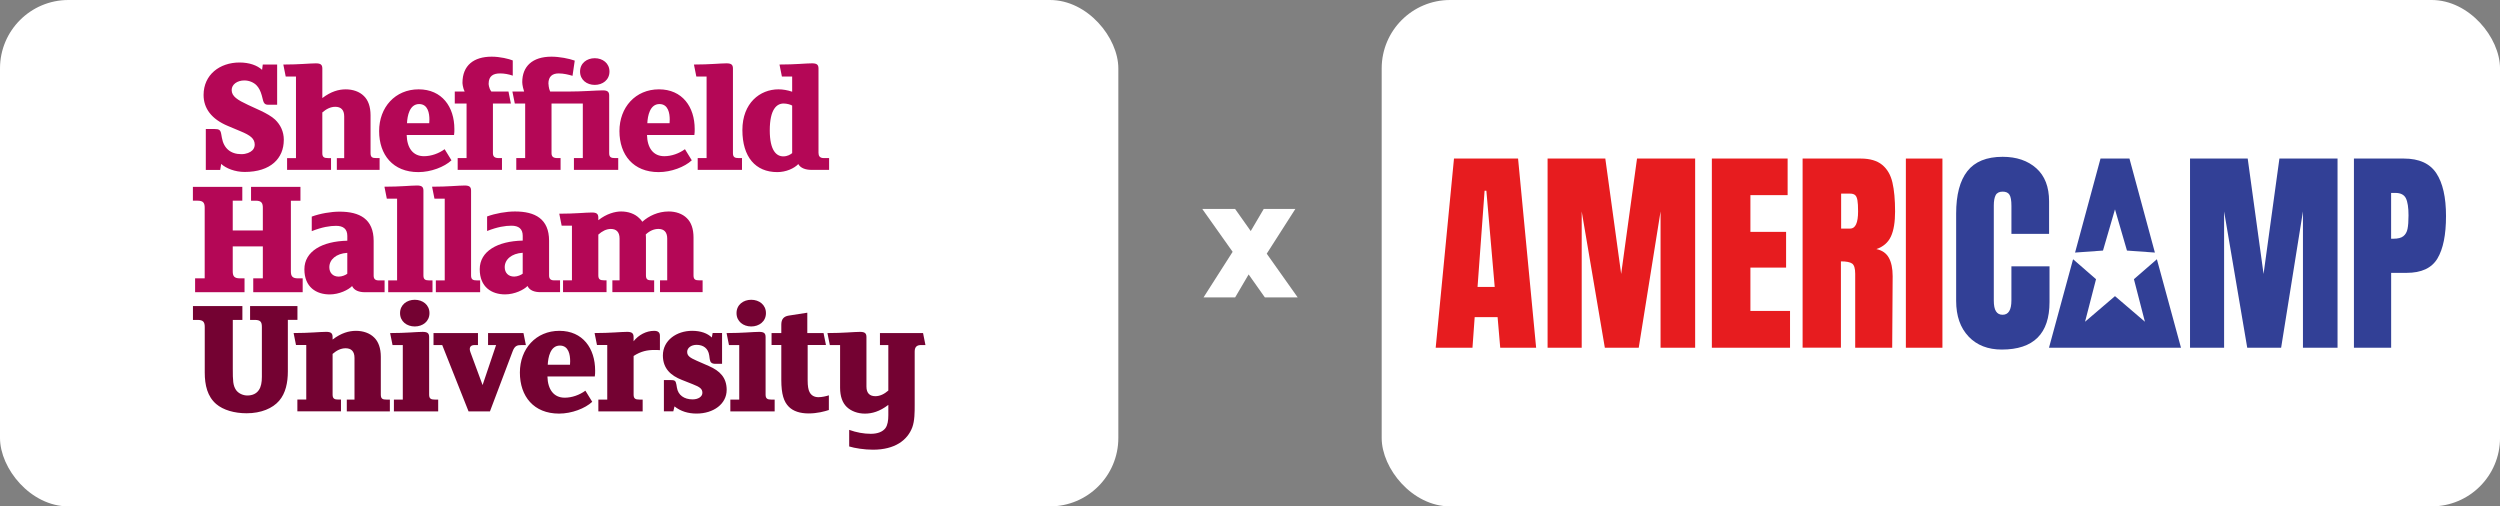 <?xml version="1.0" encoding="UTF-8"?><svg id="uuid-d8906232-e762-4064-a7f0-88eff3d5de8c" xmlns="http://www.w3.org/2000/svg" viewBox="0 0 1256.78 254.56"><rect x="0" y="0" width="1256.78" height="254.56" fill="#808080" stroke="none"/><rect width="562.2" height="254.56" rx="34.39" ry="34.39" style="fill:#fff;"/><rect x="694.59" width="562.2" height="254.56" rx="34.39" ry="34.39" style="fill:#fff;"/><path d="M635.86,149.51l-8.16-11.55-6.78,11.55h-15.89l14.63-22.92-15.26-21.54h16.51l7.85,11.11,6.53-11.11h15.89l-14.38,22.48,15.57,21.98h-16.51Z" style="fill:#fff;"/><path d="M721.74,174.81l9.2-95.1h32.21l9.08,95.1h-18.05l-1.32-15.39h-11.52l-1.11,15.39h-18.48ZM742.77,144.25h8.64l-4.2-48.38h-.89l-3.54,48.38h-.02Z" style="fill:#e71c1f;"/><path d="M777.99,174.81v-95.1h29.02l7.97,58.01,7.97-58.01h29.22v95.1h-17.39v-68.53l-10.97,68.53h-17.04l-11.63-68.53v68.53h-17.16.02Z" style="fill:#e71c1f;"/><path d="M860.57,174.81v-95.1h38.09v18.38h-18.71v18.48h17.94v17.94h-17.94v21.81h19.92v18.48h-39.31Z" style="fill:#e71c1f;"/><path d="M906.18,79.71h29.22c4.65,0,8.24,1.06,10.79,3.16,2.55,2.1,4.27,5.05,5.15,8.85.89,3.8,1.34,8.66,1.34,14.56,0,5.38-.69,9.6-2.1,12.62-1.41,3.02-3.84,5.14-7.31,6.32,2.88.59,4.96,2.03,6.25,4.32,1.28,2.29,1.94,5.4,1.94,9.3l-.23,35.97h-18.6v-37.21c0-2.66-.52-4.36-1.54-5.1-1.04-.73-2.92-1.11-5.64-1.11v43.4h-19.26v-95.1l-.02.02ZM930.09,114.92c2.66,0,3.99-2.88,3.99-8.64,0-2.52-.1-4.39-.33-5.64s-.62-2.12-1.21-2.6c-.59-.49-1.44-.71-2.55-.71h-4.43v17.6h4.55-.02Z" style="fill:#e71c1f;"/><path d="M958.1,174.81v-95.1h18.38v95.1h-18.38Z" style="fill:#e71c1f;"/><path d="M989.63,169.17c-4.16-4.36-6.25-10.33-6.25-17.94v-43.84c0-9.44,1.87-16.57,5.64-21.36,3.77-4.79,9.67-7.2,17.72-7.2,7.01,0,12.65,1.93,16.94,5.76,4.29,3.84,6.42,9.37,6.42,16.61v16.38h-18.93v-14.06c0-2.72-.33-4.62-.99-5.64-.66-1.04-1.8-1.54-3.44-1.54s-2.86.59-3.49,1.77c-.62,1.18-.94,2.92-.94,5.21v47.72c0,2.52.36,4.34,1.11,5.48.73,1.15,1.84,1.72,3.31,1.72,2.95,0,4.43-2.39,4.43-7.2v-17.16h19.16v17.94c0,15.95-8.02,23.91-24.02,23.91-6.94,0-12.49-2.17-16.66-6.52l-.02-.03Z" style="fill:#324096;"/><path d="M1100.95,174.81v-95.1h29l7.97,58.01,7.97-58.01h29.22v95.1h-17.39v-68.53l-10.97,68.53h-17.04l-11.63-68.53v68.53h-17.16.03Z" style="fill:#324096;"/><path d="M1183.35,79.71h25.13c7.6,0,13.03,2.45,16.28,7.36,3.25,4.91,4.88,12.08,4.88,21.54s-1.44,16.57-4.32,21.36c-2.88,4.81-8.05,7.2-15.5,7.2h-7.76v37.64h-18.71v-95.1ZM1203.16,120.01c2.29,0,3.97-.42,5.03-1.27,1.08-.85,1.77-2.07,2.1-3.66.33-1.58.5-3.85.5-6.8,0-3.99-.45-6.87-1.34-8.64-.89-1.77-2.66-2.66-5.31-2.66h-2.1v23.03h1.11,0Z" style="fill:#324096;"/><polygon points="1063.23 105.24 1057.2 125.96 1043.16 126.97 1055.95 79.71 1070.5 79.71 1083.29 126.97 1069.25 125.96 1063.23 105.24" style="fill:#324096;"/><polygon points="1096.41 174.81 1084.29 130.32 1072.75 140.35 1078.27 161.74 1063.23 148.87 1048.18 161.74 1053.7 140.35 1042.16 130.32 1030.05 174.81 1096.41 174.81" style="fill:#324096;"/><path id="uuid-acf8df35-c066-4027-9645-032c35c2f454" d="M152.16,146.89v-6.96h-2.41c-2.84,0-3.52-1.2-3.52-3.52v-35.51h4.81v-6.96h-24.84v6.96h2.41c2.84,0,3.52,1.2,3.52,3.52v11.43h-15.13v-14.96h4.81v-6.96h-24.84v6.96h2.41c2.84,0,3.52,1.2,3.52,3.52v35.51h-4.82v6.96h24.85v-6.96h-2.41c-2.84,0-3.52-1.2-3.52-3.52v-12.55h15.13v16.08h-4.82v6.96h24.85,0,0ZM193.34,146.89v-5.93h-3.01c-1.63,0-2.49-.69-2.49-2.41v-17.45c0-11.01-7.05-14.7-17.11-14.7-4.38,0-9.8.94-14.01,2.49v7.31c5.16-2.06,9.2-2.67,12.21-2.67,3.61,0,5.67,1.55,5.67,5.07v2.41c-12.64.26-21.58,5.33-21.58,14.36s6.02,12.64,12.72,12.64c4.82,0,9.46-2.32,11.26-4.21,1.03,2.23,3.53,3.1,6.45,3.1h9.89ZM174.59,137.6c-.69.6-2.58,1.46-4.3,1.46-2.92,0-4.73-1.89-4.73-4.73,0-3.78,3.35-6.88,9.03-7.22v10.49h0,0ZM217.42,146.89v-5.93h-1.63c-1.98,0-2.93-.43-2.93-2.49v-42.63c0-1.98-.94-2.58-3.26-2.58-3.1,0-8.26.6-16.34.6l1.2,6.02h5.16v41.09h-4.47v5.93h22.27s0,0,0,0Z" style="fill:#b40756;"/><path id="uuid-6ca85e16-e3b4-4b94-b277-3d0f692900ba" d="M142.68,70.36c0-4.3-1.72-7.65-4.38-10.23-1.72-1.63-4.56-3.18-7.05-4.38l-6.54-3.01c-5.33-2.49-8.25-4.3-8.25-7.48,0-2.84,2.84-4.82,6.36-4.82,2.49,0,4.73,1.03,6.1,2.41,1.2,1.2,2.06,2.92,2.66,5.07l.69,2.67c.34,1.2.86,2.06,2.49,2.06h4.56v-20.2h-7.22l-.35,2.67c-2.41-2.24-6.36-3.7-11.35-3.7-9.89,0-18.06,6.1-18.06,16.33,0,6.71,3.96,12.12,12.21,15.56l6.36,2.67c4.99,2.06,7.14,3.7,7.14,6.79,0,.86-.35,1.98-1.12,2.75-1.12,1.12-3.1,1.98-5.59,1.98-5.42,0-8.86-2.92-9.8-8.26l-.34-1.89c-.35-2.06-1.12-2.49-3.27-2.49h-4.47v20.55h7.22l.51-3.01c2.41,2.24,6.96,4.04,11.78,4.04,13.15,0,19.69-6.88,19.69-16.08M190.83,85.4v-5.93h-1.63c-1.98,0-2.92-.34-2.92-2.49v-19c0-4.38-1.2-7.65-3.35-9.71-2.24-2.24-5.59-3.35-9.11-3.35s-7.39,1.03-11.78,4.38v-14.87c0-1.98-.95-2.58-3.27-2.58-3.1,0-8.26.6-16.34.6l1.2,6.02h5.16v41.01h-4.47v5.93h22.09v-5.93h-1.46c-1.98,0-2.92-.43-2.92-2.49v-20.46c1.98-1.72,4.12-2.84,6.53-2.84,2.75,0,4.47,1.46,4.47,4.81v20.98h-3.7v5.93h21.49ZM228.42,64.86c0-11.09-6.19-19.95-17.97-19.95s-19.86,9.03-19.86,20.98,6.96,20.63,19.69,20.63c6.36,0,13.07-2.58,16.68-5.93l-3.44-5.59c-2.92,2.15-6.71,3.52-10.4,3.52-5.5,0-8.51-4.12-8.68-10.66h23.81c.17-1.03.17-1.98.17-3.01M215.87,60.13c0,.6-.09,1.21-.09,1.81h-11.18c.17-3.7,1.29-9.63,6.11-9.63,4.47,0,5.16,4.73,5.16,7.82M245.65,42.07c0-3.95,2.41-5.16,5.76-5.16,2.15,0,4.38.43,6.36,1.12v-7.65c-1.89-.77-6.36-1.89-10.58-1.89-9.03,0-14.7,4.38-14.7,13.15,0,0,.05,2.3,1.12,4.39h-4.99v6.02h5.93v27.42h-4.47v5.93h22.27v-5.93h-1.63c-1.98,0-2.92-.69-2.92-2.49v-24.93h9.03l-1.21-6.02h-8.6c-1.36-1.71-1.38-3.96-1.38-3.96M306.39,35.97c0-4.21-3.44-6.71-7.4-6.71s-7.39,2.49-7.39,6.71,3.44,6.71,7.39,6.71,7.4-2.49,7.4-6.71M275.69,42.07c0-3.7,2.06-5.16,5.16-5.16,2.41,0,4.99.6,6.96,1.21l1.12-7.65c-2.84-1.03-7.74-1.98-11.69-1.98-9.63,0-14.7,4.9-14.7,12.81,0,0-.04,1.76.95,4.73h-5.9l1.21,6.02h5.21v27.42h-4.47v5.93h22.27v-5.93h-1.63c-1.98,0-2.92-.69-2.92-2.49v-24.93h15.73v27.42h-4.47v5.93h22.27v-5.93h-1.63c-1.98,0-2.92-.43-2.92-2.49v-28.97c0-1.98-.95-2.58-3.27-2.58-3.1,0-9.89.6-17.88.6h-8.51c-.8-1.62-.86-3.96-.86-3.96M349.23,64.86c0-11.09-6.19-19.95-17.97-19.95s-19.86,9.03-19.86,20.98,6.96,20.63,19.69,20.63c6.36,0,13.07-2.58,16.68-5.93l-3.44-5.59c-2.93,2.15-6.71,3.52-10.4,3.52-5.5,0-8.51-4.12-8.68-10.66h23.81c.17-1.03.17-1.98.17-3.01M336.68,60.13c0,.6-.08,1.21-.08,1.81h-11.18c.17-3.7,1.29-9.63,6.1-9.63,4.47,0,5.16,4.73,5.16,7.82M373.01,85.4v-5.93h-1.63c-1.98,0-2.92-.43-2.92-2.49v-42.56c0-1.98-.95-2.58-3.27-2.58-3.1,0-8.25.6-16.34.6l1.2,6.02h5.16v41.01h-4.47v5.93h22.27,0ZM416.8,85.4v-5.93h-2.66c-2.07,0-2.67-1.12-2.67-2.66v-42.39c0-1.98-.95-2.58-3.27-2.58-3.1,0-8.25.6-16.34.6l1.21,6.02h5.16v7.65c-2.24-.77-4.64-1.2-6.88-1.2-9.29,0-18.14,6.88-18.14,20.46s6.62,21.15,17.54,21.15c4.47,0,8.51-1.89,10.57-4.04,1.12,2.07,3.78,2.92,6.62,2.92h8.85ZM398.23,76.98c-.86.69-2.32,1.63-4.47,1.63-3.44,0-6.79-2.92-6.79-13.07,0-10.66,3.52-13.5,6.96-13.5,1.8,0,3.61.6,4.3,1.03v23.9h0Z" style="fill:#b40756;"/><path id="uuid-ed7caf49-4e27-4c94-9f44-62cc01606a44" d="M149.53,160.82v-6.96h-23.81v6.96h2.32c2.84,0,3.61.95,3.61,3.52v25.11c0,2.84-.43,4.99-1.46,6.53-1.2,1.89-3.27,2.84-5.85,2.84-2.15,0-4.47-1.03-5.68-2.75-1.55-2.32-1.63-4.73-1.63-10.75v-24.5h4.82v-6.96h-24.85v6.96h2.32c2.84,0,3.61,1.03,3.61,3.52v22.87c0,6.53,1.38,12.12,5.76,15.9,3.52,3.01,9.11,4.64,15.3,4.64,7.31,0,13.07-2.49,16.34-6.28,3.27-3.78,4.38-9.11,4.38-14.79v-25.88h4.82,0,0s0,0,0,0ZM195.99,206.81v-5.93h-1.63c-1.98,0-2.92-.34-2.92-2.49v-19c0-4.38-1.21-7.65-3.35-9.72-2.24-2.24-5.59-3.35-9.11-3.35s-7.4,1.03-11.78,4.38v-1.29c0-1.98-.95-2.58-3.27-2.58-3.1,0-8.25.6-16.33.6l1.2,6.02h5.16v27.42h-4.47v5.93h21.92v-5.93h-1.29c-1.98,0-2.92-.43-2.92-2.49v-20.46c1.98-1.72,4.13-2.84,6.54-2.84,2.75,0,4.47,1.46,4.47,4.82v20.98h-3.87v5.93h21.67,0,0ZM220.28,206.81v-5.93h-1.63c-1.98,0-2.92-.43-2.92-2.49v-28.97c0-1.98-.95-2.58-3.27-2.58-3.1,0-8.25.6-16.34.6l1.21,6.02h5.16v27.42h-4.47v5.93h22.27,0,0,0ZM264.36,173.46l-1.21-6.02h-17.8v6.02h4.04l-6.79,20.12-6.1-16.51c-.77-2.06-.26-3.61,2.06-3.61h1.72v-6.02h-22.35v6.02h4.38l13.24,33.36h10.75l11.43-30.26c1.03-2.75,2.32-3.09,4.39-3.09h2.24,0ZM299.18,186.26c0-11.09-6.19-19.95-17.97-19.95s-19.86,9.03-19.86,20.98,6.96,20.63,19.69,20.63c6.36,0,13.07-2.58,16.68-5.93l-3.44-5.59c-2.93,2.15-6.71,3.52-10.4,3.52-5.5,0-8.51-4.12-8.68-10.66h23.81c.17-1.03.17-1.98.17-3.01M286.63,181.54c0,.6-.09,1.21-.09,1.81h-11.18c.17-3.7,1.29-9.63,6.1-9.63,4.47,0,5.16,4.73,5.16,7.82M331.75,176.03v-7.22c0-1.63-.86-2.49-2.92-2.49-3.96,0-7.82,2.06-10.32,5.24v-2.15c0-1.98-1.03-2.58-3.27-2.58-3.1,0-8.25.6-16.34.6l1.21,6.02h5.16v27.42h-4.47v5.93h22.27v-5.93h-1.63c-1.98,0-2.92-.43-2.92-2.49v-19.43c3.7-2.4,6.96-3.01,10.32-3.01.86,0,2.23,0,2.92.09M365.31,196.06c0-6.28-3.44-9.63-8.94-12.04l-6.1-2.67c-3.53-1.55-4.82-2.49-4.82-4.47s1.98-3.52,4.73-3.52c3.35,0,5.85,1.72,6.36,5.33l.26,1.89c.26,1.63.95,2.32,2.93,2.32h3.26v-15.48h-4.73l-.43,2.24c-2.15-2.06-5.42-3.35-9.89-3.35-7.74,0-14.7,4.73-14.7,12.38,0,6.62,4.04,10.15,9.54,12.29l5.42,2.15c3.78,1.46,4.9,2.41,4.9,4.38,0,1.81-1.98,3.27-4.9,3.27-4.3,0-7.31-2.15-7.91-5.93l-.26-1.55c-.34-1.98-.86-2.24-3.01-2.24h-3.27v15.73h4.73l.6-2.49c3.1,2.49,6.88,3.61,11.09,3.61,8.6,0,15.13-4.9,15.13-11.87M389.43,206.81v-5.93h-1.63c-1.98,0-2.93-.43-2.93-2.49v-28.97c0-1.98-.94-2.58-3.27-2.58-3.1,0-8.26.6-16.34.6l1.2,6.02h5.16v27.42h-4.47v5.93h22.27ZM416.68,206.12v-7.39c-1.29.43-3.44.94-5.25.94s-3.52-.69-4.47-2.58c-.6-1.12-.94-3.01-.94-5.85v-17.79h9.2l-1.21-6.02h-8.17v-10.23l-9.37,1.46c-2.58.43-3.7,1.89-3.7,4.56v4.21h-4.9v6.02h4.9v17.54c0,7.22,1.29,11,3.78,13.5,2.23,2.24,5.67,3.35,9.97,3.35s8.08-1.03,10.15-1.72M465.23,173.46l-1.2-6.02h-21.67v6.02h4.21v22.87c-1.98,1.72-4.13,2.84-6.53,2.84-2.75,0-4.47-1.46-4.47-4.82v-24.93c0-1.98-.95-2.58-3.27-2.58-3.1,0-8.25.6-16.34.6l1.2,6.02h5.16v21.49c0,4.3,1.2,7.57,3.35,9.63,2.24,2.15,5.59,3.35,9.12,3.35s7.39-1.03,11.78-4.39v5.25c0,2.58-.34,4.9-1.46,6.45-1.38,1.81-3.87,2.84-7.39,2.84s-7.22-.69-10.83-1.98v8.34c2.75.86,7.65,1.63,11.95,1.63,11.09,0,17.37-4.82,19.78-11.26,1.2-3.27,1.2-7.57,1.2-11.35v-26.74c0-2.41,1.2-3.26,3.18-3.26h2.23,0s0,0,0,0Z" style="fill:#740232;"/><path id="uuid-6e76c36f-937b-46a6-b4ba-8afef691e550" d="M215.9,157.41c0-4.21-3.44-6.71-7.39-6.71s-7.4,2.49-7.4,6.71,3.44,6.71,7.4,6.71,7.39-2.49,7.39-6.71M385.05,157.41c0-4.21-3.44-6.71-7.4-6.71s-7.39,2.49-7.39,6.71,3.44,6.71,7.39,6.71,7.4-2.49,7.4-6.71" style="fill:#740232;"/><path id="uuid-db268191-869f-4f98-af29-0542e6195703" d="M241.37,146.89v-5.93h-1.63c-1.98,0-2.93-.43-2.93-2.49v-42.63c0-1.98-.94-2.58-3.26-2.58-3.1,0-8.26.6-16.34.6l1.2,6.02h5.16v41.09h-4.47v5.93h22.27,0,0Z" style="fill:#b40756;"/><path id="uuid-d9e2fbe6-289f-4079-870c-617848008db4" d="M353.21,146.87v-5.94h-1.64c-1.98,0-2.93-.34-2.93-2.5v-19.03c0-4.4-1.2-7.67-3.35-9.73-2.24-2.24-5.6-3.36-9.13-3.36-5.34,0-9.99,2.24-13.26,5.17-.43-.69-.95-1.29-1.55-1.81-2.24-2.24-5.59-3.36-9.12-3.36-3.01,0-7.32,1.12-11.45,4.39v-1.29c0-1.98-.95-2.58-3.27-2.58-3.1,0-8.26.6-16.36.6l1.2,6.03h5.17v27.46h-4.48v5.94h21.87v-5.94h-1.2c-1.98,0-2.93-.43-2.93-2.5v-20.49c1.89-1.72,4.05-2.84,6.29-2.84,2.75,0,4.39,1.55,4.39,4.82v21.01h-3.62v5.94h21.01v-5.94h-1.2c-1.98,0-2.93-.34-2.93-2.5v-19.03c0-.52-.08-1.04-.08-1.55,2.15-1.98,4.3-2.76,6.37-2.76,2.76,0,4.4,1.55,4.4,4.82v21.01h-3.62v5.94h21.44,0ZM262.77,137.57c-.69.6-2.58,1.47-4.3,1.47-2.93,0-4.74-1.9-4.74-4.74,0-3.79,3.36-6.89,9.04-7.23v10.5h0ZM281.54,146.87v-5.94h-3.01c-1.64,0-2.5-.69-2.5-2.41v-17.48c0-11.03-7.06-14.73-17.13-14.73-4.39,0-9.82.95-14.03,2.5v7.32c5.17-2.07,9.21-2.67,12.23-2.67,3.62,0,5.68,1.55,5.68,5.08v2.41c-12.66.26-21.61,5.34-21.61,14.38s6.03,12.66,12.74,12.66c4.82,0,9.47-2.32,11.28-4.22,1.03,2.24,3.53,3.1,6.46,3.1h9.9,0s0,0,0,0Z" style="fill:#b40756;"/></svg>